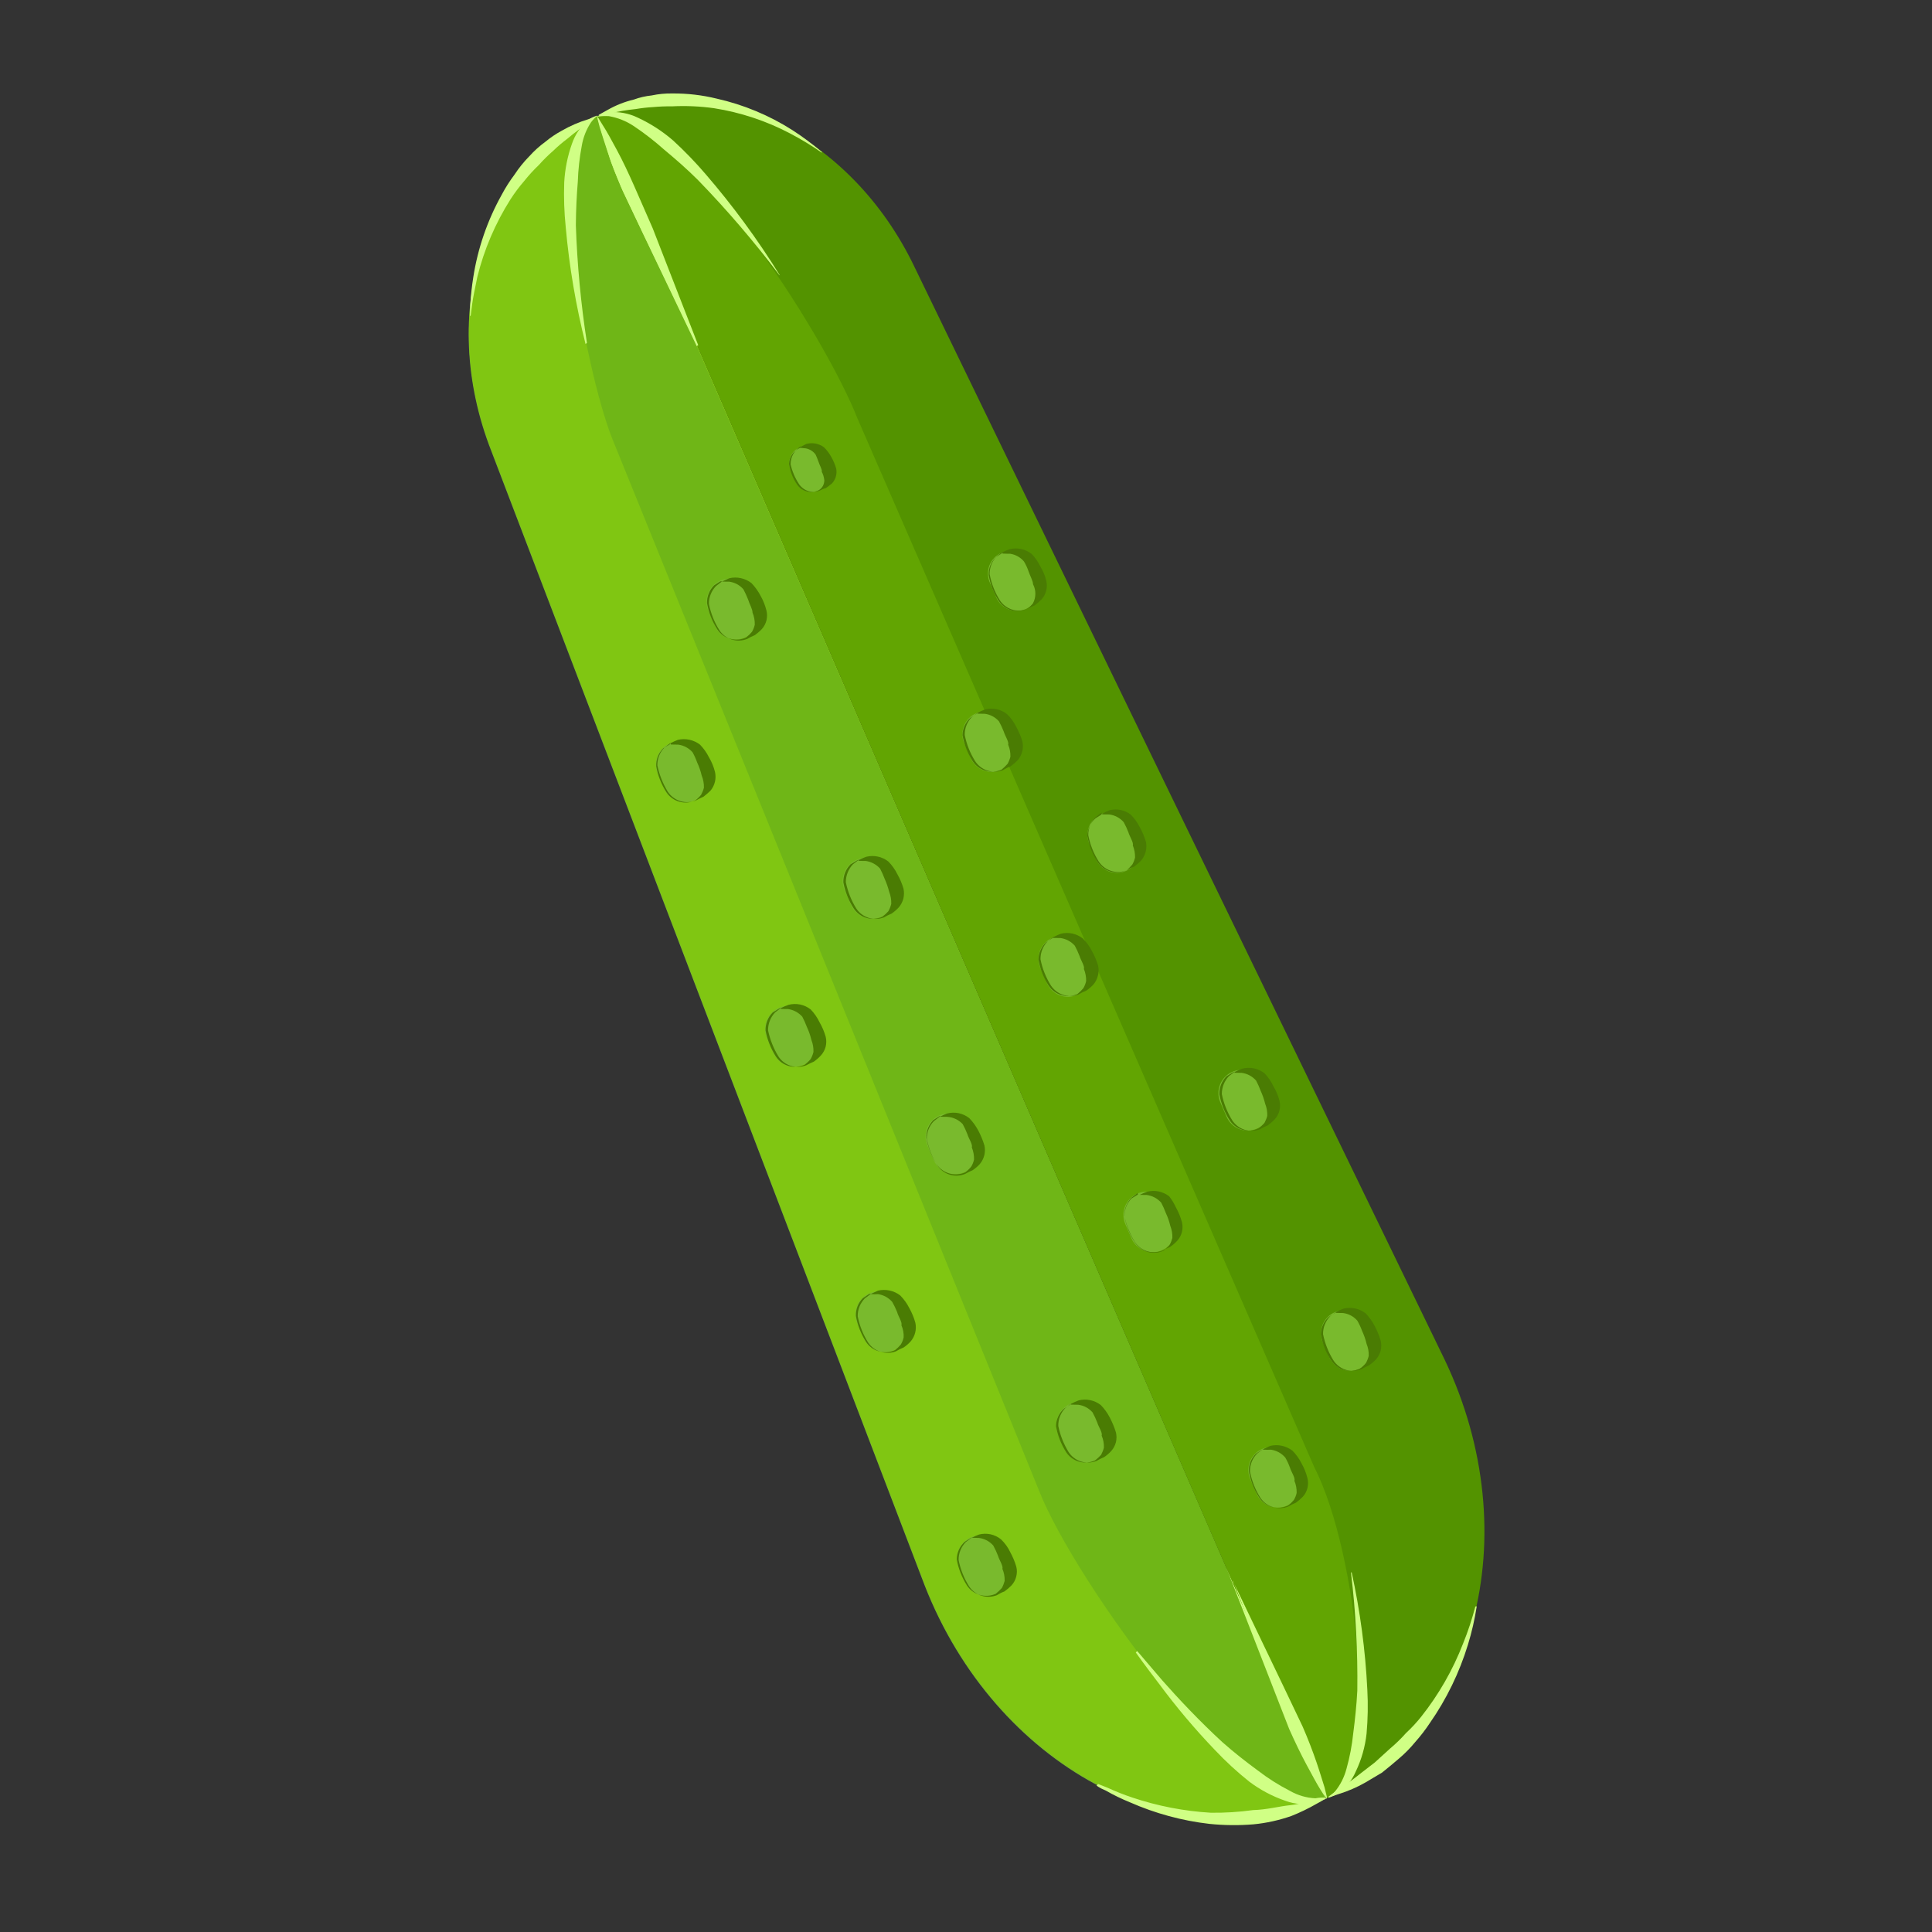 <?xml version="1.0" encoding="UTF-8"?> <svg xmlns="http://www.w3.org/2000/svg" width="48" height="48" viewBox="0 0 48 48" fill="none"><rect x="0" y="0" width="48" height="48" fill="#333333" stroke="none"/> <path d="M14.798 2.92C12.007 4.128 10.862 7.784 12.207 11.209L22.972 39.389C24.722 43.868 29.22 46.294 32.858 44.715L32.929 44.689L14.837 2.891L14.798 2.92Z" fill="#79BA2D"></path> <path d="M14.857 2.882L14.806 2.9C12.015 4.108 10.869 7.764 12.215 11.19L22.979 39.369C24.73 43.849 29.227 46.275 32.866 44.696L32.937 44.669L14.857 2.882Z" fill="#80C612"></path> <path d="M27.281 44.322C27.281 44.322 27.367 44.356 27.518 44.416C27.719 44.509 27.924 44.59 28.134 44.66C28.764 44.871 29.42 44.998 30.084 45.037C30.435 45.041 30.786 45.019 31.134 44.971C31.472 44.962 31.774 44.879 32.048 44.85C32.322 44.822 32.525 44.738 32.688 44.714L32.939 44.66L32.93 44.684C32.859 44.733 32.785 44.777 32.708 44.816C32.508 44.931 32.3 45.032 32.085 45.117C31.78 45.224 31.464 45.294 31.142 45.325C30.779 45.355 30.413 45.351 30.05 45.314C29.367 45.236 28.7 45.054 28.071 44.777C27.864 44.693 27.663 44.596 27.469 44.484C27.318 44.424 27.244 44.362 27.244 44.362L27.281 44.322Z" fill="#D0FF85"></path> <path d="M11.675 7.859L11.683 7.589C11.696 7.353 11.722 7.118 11.759 6.885C11.871 6.167 12.11 5.475 12.464 4.84C12.557 4.664 12.664 4.496 12.784 4.337C12.89 4.174 13.013 4.023 13.149 3.884C13.27 3.75 13.404 3.628 13.55 3.522C13.675 3.418 13.811 3.326 13.954 3.249C14.162 3.128 14.384 3.032 14.615 2.963C14.7 2.93 14.786 2.901 14.873 2.879L14.653 3.033C14.459 3.159 14.272 3.298 14.095 3.447C13.973 3.539 13.857 3.637 13.748 3.743C13.62 3.854 13.5 3.973 13.388 4.099C13.256 4.225 13.133 4.359 13.02 4.502C12.897 4.644 12.784 4.795 12.682 4.954C12.306 5.548 12.028 6.198 11.859 6.881C11.802 7.165 11.752 7.386 11.729 7.569L11.695 7.835L11.675 7.859Z" fill="#D0FF85"></path> <path d="M32.948 44.68L32.91 44.665C31.09 45.457 26.686 39.265 25.812 37.028L15.2 10.871C14.532 9.155 13.439 3.484 14.833 2.885L32.948 44.68Z" fill="#6FB617"></path> <path d="M14.548 8.547C14.307 7.593 14.142 6.62 14.055 5.64C14.017 5.271 14.005 4.9 14.018 4.529C14.036 4.203 14.1 3.882 14.209 3.575C14.286 3.347 14.423 3.144 14.606 2.987C14.678 2.931 14.761 2.891 14.85 2.869C14.787 2.918 14.731 2.975 14.684 3.039C14.568 3.214 14.49 3.411 14.455 3.617C14.398 3.915 14.365 4.217 14.355 4.52C14.327 4.854 14.31 5.215 14.307 5.597C14.34 6.575 14.432 7.55 14.582 8.517L14.548 8.547Z" fill="#D0FF85"></path> <path d="M28.254 41.02L28.883 41.756C29.261 42.185 29.801 42.761 30.367 43.281C30.655 43.537 30.957 43.772 31.245 43.984C31.498 44.179 31.768 44.35 32.051 44.495C32.243 44.605 32.459 44.668 32.68 44.678C32.769 44.661 32.859 44.656 32.949 44.664L32.938 44.693C32.938 44.693 32.87 44.726 32.685 44.79C32.438 44.847 32.18 44.83 31.942 44.743C31.617 44.632 31.311 44.47 31.036 44.263C30.733 44.021 30.447 43.758 30.181 43.475C29.684 42.957 29.221 42.407 28.794 41.83C28.432 41.359 28.218 41.055 28.218 41.055L28.254 41.02Z" fill="#D0FF85"></path> <path d="M32.948 44.68L14.855 2.883L32.948 44.68Z" fill="#79BA2D"></path> <path d="M17.176 8.289L15.898 5.635L15.435 4.657C15.303 4.342 15.185 4.043 15.098 3.779C15.011 3.514 14.939 3.294 14.897 3.151L14.832 2.901L14.97 3.12C15.059 3.254 15.171 3.457 15.29 3.696C15.409 3.935 15.561 4.23 15.7 4.543L16.094 5.554L17.215 8.26L17.176 8.289Z" fill="#D0FF85"></path> <path d="M30.49 38.957L31.832 41.767L32.327 42.802C32.468 43.137 32.59 43.454 32.683 43.731C32.775 44.009 32.853 44.243 32.897 44.408L32.963 44.67L32.954 44.694L32.808 44.466C32.718 44.321 32.601 44.105 32.462 43.847C32.323 43.589 32.175 43.284 32.027 42.951L31.611 41.883L30.481 38.98L30.49 38.957Z" fill="#D0FF85"></path> <path d="M22.726 6.644C21.142 3.322 17.694 1.65 14.908 2.86L14.86 2.885L32.948 44.68L33.016 44.647C36.658 43.075 37.966 38.135 35.898 33.793L22.726 6.644Z" fill="#539300"></path> <path d="M32.948 44.68C34.343 44.076 33.732 38.547 32.651 36.447L21.305 10.4C20.505 8.352 16.915 2.635 14.855 2.883L32.948 44.68Z" fill="#62A502"></path> <path d="M14.855 2.883C15.016 2.82 15.192 2.804 15.361 2.836L15.319 2.737L14.855 2.883Z" fill="#62A502"></path> <path d="M20.41 3.788C20.159 3.614 19.898 3.456 19.627 3.314C19.038 3.004 18.401 2.793 17.743 2.689C17.397 2.64 17.047 2.625 16.699 2.642C16.539 2.64 16.379 2.646 16.22 2.661C16.076 2.669 15.932 2.686 15.79 2.71C15.572 2.732 15.356 2.769 15.143 2.821L14.895 2.866L14.871 2.856L15.096 2.731C15.299 2.615 15.518 2.528 15.746 2.474C15.89 2.421 16.04 2.387 16.192 2.371C16.361 2.335 16.533 2.319 16.705 2.322C17.076 2.319 17.445 2.362 17.805 2.45C18.473 2.6 19.11 2.865 19.687 3.233C19.946 3.4 20.193 3.584 20.428 3.784L20.41 3.788Z" fill="#D0FF85"></path> <path d="M36.689 39.909C36.639 40.232 36.566 40.551 36.47 40.863C36.258 41.556 35.94 42.212 35.525 42.807C35.416 42.972 35.295 43.129 35.163 43.278C35.039 43.429 34.902 43.569 34.752 43.695C34.611 43.815 34.47 43.935 34.336 44.04L33.92 44.287C33.711 44.406 33.489 44.502 33.259 44.573L33.001 44.657L33.01 44.634L33.227 44.473C33.424 44.35 33.614 44.214 33.794 44.067L34.156 43.788L34.533 43.445C34.676 43.325 34.81 43.195 34.934 43.055C35.068 42.931 35.192 42.797 35.306 42.655C35.744 42.103 36.096 41.489 36.35 40.832C36.472 40.532 36.573 40.225 36.655 39.912L36.689 39.909Z" fill="#D0FF85"></path> <path d="M33.58 39.056C33.792 40.02 33.923 40.999 33.971 41.984C33.991 42.347 33.984 42.71 33.952 43.072C33.916 43.4 33.825 43.72 33.682 44.017C33.587 44.239 33.43 44.428 33.23 44.562C33.156 44.609 33.075 44.645 32.991 44.67C33.056 44.621 33.116 44.566 33.171 44.505C33.303 44.342 33.398 44.152 33.452 43.948C33.534 43.658 33.59 43.362 33.621 43.062C33.664 42.733 33.703 42.371 33.722 42.006C33.735 41.027 33.683 40.049 33.566 39.078L33.58 39.056Z" fill="#D0FF85"></path> <path d="M19.359 6.83C18.737 6.004 18.064 5.217 17.343 4.475C17.072 4.204 16.783 3.952 16.507 3.723C16.265 3.507 16.009 3.308 15.739 3.128C15.554 3.006 15.346 2.924 15.128 2.886C15.043 2.88 14.957 2.883 14.873 2.895L14.849 2.886C14.93 2.834 15.022 2.801 15.117 2.789C15.37 2.767 15.624 2.814 15.852 2.926C16.168 3.073 16.461 3.263 16.724 3.491C17.009 3.752 17.277 4.031 17.529 4.324C18.21 5.114 18.828 5.955 19.376 6.842L19.359 6.83Z" fill="#D0FF85"></path> <path d="M30.625 39.267L31.901 41.926L32.365 42.899C32.503 43.216 32.618 43.52 32.707 43.779C32.796 44.039 32.861 44.262 32.908 44.407L32.969 44.656L32.959 44.679L32.819 44.465C32.732 44.326 32.62 44.123 32.499 43.889C32.379 43.655 32.229 43.355 32.092 43.037L31.7 42.033L30.64 39.284L30.625 39.267Z" fill="#D0FF85"></path> <path d="M17.311 8.6L15.968 5.789L15.478 4.757C15.337 4.421 15.192 4.095 15.118 3.825C15.044 3.555 14.948 3.314 14.909 3.15L14.838 2.887L14.981 3.119C15.073 3.259 15.191 3.476 15.33 3.734C15.469 3.991 15.615 4.301 15.762 4.634L16.217 5.674L17.347 8.576L17.311 8.6Z" fill="#D0FF85"></path> <path d="M28.254 29.655C28.322 29.625 28.396 29.608 28.471 29.607C28.546 29.606 28.62 29.619 28.69 29.647C28.76 29.674 28.823 29.715 28.877 29.768C28.93 29.82 28.973 29.882 29.002 29.951L29.16 30.315C29.19 30.383 29.206 30.457 29.208 30.532C29.209 30.607 29.196 30.681 29.168 30.751C29.14 30.821 29.099 30.884 29.047 30.938C28.995 30.991 28.932 31.034 28.863 31.063C28.794 31.094 28.72 31.11 28.645 31.111C28.57 31.113 28.495 31.099 28.425 31.071C28.355 31.044 28.291 31.002 28.237 30.95C28.183 30.897 28.14 30.834 28.11 30.765L27.953 30.402C27.897 30.262 27.897 30.107 27.953 29.968C28.009 29.828 28.117 29.716 28.254 29.655Z" fill="#79BA2D"></path> <path d="M28.272 29.678L28.113 29.775C28.056 29.833 28.01 29.903 27.98 29.979C27.95 30.056 27.935 30.138 27.937 30.22C27.98 30.451 28.067 30.672 28.195 30.87C28.27 30.984 28.383 31.067 28.515 31.104C28.646 31.141 28.787 31.129 28.91 31.071C28.965 31.03 29.014 30.984 29.058 30.932C29.088 30.877 29.111 30.818 29.127 30.757C29.131 30.654 29.113 30.552 29.076 30.457C29.05 30.345 29.012 30.237 28.963 30.133C28.931 30.046 28.893 29.962 28.85 29.88C28.757 29.775 28.631 29.708 28.492 29.689C28.387 29.691 28.309 29.682 28.312 29.689C28.371 29.658 28.433 29.631 28.497 29.609C28.591 29.584 28.691 29.581 28.786 29.601C28.882 29.621 28.972 29.663 29.049 29.723C29.115 29.807 29.17 29.899 29.215 29.997C29.279 30.112 29.33 30.235 29.365 30.363C29.385 30.444 29.385 30.529 29.364 30.61C29.344 30.69 29.304 30.765 29.248 30.826C29.196 30.883 29.137 30.934 29.073 30.977C29.005 31.01 28.939 31.038 28.883 31.071C28.76 31.12 28.624 31.125 28.497 31.085C28.371 31.045 28.263 30.963 28.191 30.852C28.069 30.651 27.982 30.432 27.933 30.202C27.932 30.036 27.995 29.877 28.11 29.757L28.266 29.638L28.272 29.678Z" fill="#4A7C03"></path> <path d="M33.164 32.601C33.233 32.571 33.307 32.555 33.382 32.553C33.456 32.552 33.531 32.565 33.6 32.593C33.67 32.62 33.734 32.662 33.787 32.714C33.841 32.766 33.884 32.829 33.913 32.898L34.07 33.261C34.1 33.33 34.117 33.404 34.118 33.478C34.12 33.553 34.106 33.628 34.079 33.697C34.051 33.767 34.01 33.831 33.958 33.884C33.905 33.938 33.843 33.98 33.774 34.01C33.705 34.04 33.631 34.056 33.556 34.057C33.48 34.059 33.405 34.045 33.335 34.017C33.265 33.99 33.202 33.949 33.148 33.896C33.093 33.843 33.05 33.781 33.021 33.712L32.863 33.348C32.805 33.209 32.803 33.052 32.86 32.912C32.916 32.773 33.026 32.661 33.164 32.601Z" fill="#79BA2D"></path> <path d="M33.168 32.619L33.014 32.717C32.953 32.772 32.903 32.839 32.869 32.914C32.834 32.989 32.816 33.071 32.815 33.153C32.855 33.385 32.943 33.606 33.072 33.803C33.147 33.917 33.261 34.001 33.392 34.037C33.524 34.074 33.664 34.062 33.787 34.004C33.842 33.964 33.892 33.917 33.935 33.865C33.966 33.81 33.989 33.751 34.005 33.69C34.01 33.588 33.992 33.485 33.953 33.39C33.927 33.279 33.889 33.17 33.841 33.066C33.809 32.978 33.769 32.893 33.722 32.811C33.632 32.707 33.507 32.64 33.37 32.622C33.26 32.623 33.186 32.615 33.184 32.62L33.194 32.596C33.252 32.565 33.312 32.538 33.374 32.514C33.47 32.49 33.569 32.488 33.666 32.508C33.763 32.528 33.853 32.57 33.931 32.631C34.019 32.724 34.094 32.829 34.153 32.943C34.216 33.059 34.266 33.182 34.303 33.31C34.323 33.391 34.323 33.475 34.302 33.556C34.282 33.636 34.242 33.711 34.186 33.773C34.134 33.83 34.075 33.88 34.011 33.923C33.943 33.956 33.877 33.985 33.821 34.017C33.698 34.066 33.562 34.072 33.435 34.032C33.309 33.992 33.201 33.909 33.129 33.798C33.005 33.599 32.918 33.379 32.871 33.148C32.869 33.066 32.884 32.984 32.914 32.908C32.945 32.831 32.99 32.762 33.047 32.703L33.204 32.584L33.168 32.619Z" fill="#4A7C03"></path> <path d="M30.619 26.629C30.687 26.599 30.761 26.582 30.836 26.581C30.911 26.58 30.985 26.593 31.055 26.621C31.124 26.648 31.188 26.689 31.241 26.742C31.295 26.794 31.338 26.856 31.367 26.925L31.524 27.289C31.555 27.358 31.571 27.432 31.572 27.508C31.574 27.583 31.56 27.658 31.532 27.728C31.505 27.798 31.463 27.862 31.411 27.916C31.358 27.97 31.296 28.013 31.226 28.042C31.157 28.072 31.083 28.089 31.008 28.09C30.933 28.091 30.858 28.078 30.788 28.05C30.718 28.022 30.654 27.981 30.6 27.928C30.546 27.876 30.503 27.813 30.473 27.744L30.316 27.38C30.257 27.241 30.256 27.083 30.313 26.942C30.369 26.802 30.479 26.689 30.619 26.629Z" fill="#79BA2D"></path> <path d="M30.629 26.644L30.471 26.74C30.413 26.799 30.368 26.869 30.337 26.945C30.307 27.022 30.293 27.103 30.294 27.186C30.337 27.417 30.425 27.638 30.552 27.836C30.627 27.949 30.74 28.032 30.871 28.07C31.002 28.108 31.141 28.098 31.265 28.041C31.32 27.999 31.37 27.951 31.415 27.898C31.445 27.843 31.469 27.784 31.485 27.723C31.488 27.62 31.471 27.518 31.433 27.423C31.405 27.312 31.368 27.203 31.32 27.099C31.288 27.012 31.25 26.927 31.207 26.846C31.115 26.741 30.988 26.673 30.85 26.655C30.745 26.657 30.666 26.648 30.669 26.654L30.678 26.631C30.738 26.6 30.8 26.573 30.863 26.551C30.958 26.526 31.057 26.523 31.153 26.543C31.249 26.563 31.339 26.605 31.416 26.665C31.505 26.758 31.579 26.865 31.635 26.982C31.702 27.095 31.754 27.217 31.788 27.344C31.808 27.426 31.808 27.511 31.787 27.593C31.766 27.674 31.726 27.75 31.668 27.812C31.615 27.867 31.556 27.917 31.494 27.962C31.428 27.988 31.364 28.02 31.303 28.056C31.18 28.104 31.044 28.107 30.919 28.067C30.793 28.026 30.686 27.943 30.614 27.833C30.49 27.633 30.402 27.413 30.356 27.183C30.355 27.017 30.418 26.857 30.532 26.737L30.689 26.618L30.629 26.644Z" fill="#4A7C03"></path> <path d="M26.144 23.302C26.213 23.271 26.287 23.255 26.362 23.254C26.438 23.253 26.512 23.266 26.582 23.294C26.652 23.322 26.716 23.363 26.77 23.416C26.824 23.468 26.867 23.531 26.897 23.6L27.054 23.964C27.084 24.033 27.101 24.107 27.102 24.182C27.103 24.257 27.09 24.332 27.062 24.402C27.034 24.472 26.993 24.536 26.941 24.59C26.888 24.644 26.825 24.687 26.756 24.717C26.688 24.747 26.614 24.763 26.539 24.765C26.464 24.766 26.39 24.753 26.32 24.725C26.25 24.698 26.187 24.656 26.133 24.604C26.08 24.552 26.037 24.489 26.008 24.421L25.85 24.057C25.819 23.988 25.802 23.914 25.799 23.838C25.797 23.763 25.81 23.688 25.838 23.617C25.865 23.547 25.906 23.483 25.959 23.429C26.011 23.374 26.074 23.331 26.144 23.302Z" fill="#79BA2D"></path> <path d="M26.153 23.305L25.999 23.404C25.938 23.458 25.888 23.525 25.854 23.6C25.819 23.675 25.801 23.757 25.799 23.839C25.84 24.07 25.926 24.29 26.052 24.488C26.128 24.602 26.242 24.686 26.373 24.724C26.505 24.762 26.645 24.751 26.77 24.695C26.822 24.652 26.87 24.605 26.914 24.554C26.947 24.499 26.971 24.438 26.985 24.374C26.987 24.271 26.968 24.169 26.929 24.073C26.955 24.006 26.848 23.849 26.821 23.751C26.787 23.663 26.747 23.578 26.703 23.495C26.61 23.391 26.483 23.323 26.345 23.305C26.24 23.307 26.166 23.3 26.165 23.305L26.174 23.281C26.232 23.25 26.293 23.222 26.354 23.199C26.449 23.175 26.548 23.174 26.643 23.194C26.739 23.215 26.828 23.257 26.904 23.318C26.996 23.41 27.072 23.516 27.131 23.632C27.195 23.747 27.246 23.868 27.283 23.994C27.3 24.076 27.298 24.16 27.277 24.241C27.256 24.323 27.218 24.398 27.164 24.462C27.111 24.518 27.053 24.568 26.989 24.612C26.923 24.637 26.859 24.668 26.799 24.706C26.676 24.754 26.54 24.757 26.414 24.717C26.289 24.676 26.181 24.593 26.109 24.483C25.984 24.284 25.896 24.063 25.851 23.833C25.85 23.75 25.864 23.669 25.895 23.592C25.925 23.516 25.97 23.446 26.028 23.387L26.184 23.268L26.153 23.305Z" fill="#4A7C03"></path> <path d="M27.363 20.223C27.431 20.192 27.506 20.176 27.581 20.175C27.656 20.173 27.731 20.187 27.801 20.215C27.871 20.242 27.935 20.284 27.989 20.336C28.043 20.389 28.086 20.451 28.116 20.521L28.273 20.884C28.303 20.953 28.32 21.028 28.321 21.103C28.322 21.178 28.309 21.253 28.281 21.323C28.253 21.393 28.212 21.457 28.159 21.511C28.107 21.565 28.044 21.608 27.975 21.638C27.907 21.668 27.833 21.684 27.758 21.686C27.683 21.687 27.608 21.674 27.539 21.646C27.469 21.618 27.406 21.577 27.352 21.525C27.299 21.473 27.256 21.41 27.227 21.341L27.069 20.978C27.038 20.909 27.02 20.835 27.018 20.759C27.016 20.684 27.029 20.609 27.056 20.538C27.084 20.468 27.125 20.404 27.178 20.349C27.23 20.295 27.293 20.252 27.363 20.223Z" fill="#79BA2D"></path> <path d="M27.368 20.236L27.214 20.334C27.153 20.389 27.103 20.456 27.069 20.531C27.034 20.606 27.016 20.687 27.014 20.77C27.055 21 27.141 21.22 27.267 21.418C27.343 21.532 27.457 21.616 27.588 21.654C27.72 21.692 27.861 21.682 27.985 21.625C28.039 21.582 28.087 21.533 28.131 21.48C28.163 21.426 28.186 21.366 28.2 21.305C28.202 21.201 28.183 21.099 28.144 21.003C28.17 20.937 28.063 20.779 28.036 20.681C28.002 20.593 27.963 20.508 27.918 20.426C27.826 20.321 27.699 20.253 27.56 20.235C27.455 20.237 27.381 20.23 27.38 20.235L27.389 20.211C27.447 20.18 27.508 20.153 27.569 20.129C27.659 20.107 27.752 20.105 27.842 20.124C27.933 20.143 28.018 20.181 28.091 20.237C28.183 20.329 28.259 20.435 28.317 20.551C28.381 20.666 28.433 20.787 28.47 20.913C28.487 20.995 28.485 21.079 28.464 21.16C28.443 21.241 28.404 21.317 28.351 21.381C28.297 21.436 28.239 21.486 28.176 21.531C28.11 21.555 28.046 21.587 27.985 21.625C27.862 21.672 27.727 21.676 27.601 21.636C27.476 21.595 27.368 21.512 27.296 21.401C27.17 21.203 27.083 20.982 27.038 20.752C27.036 20.669 27.051 20.587 27.081 20.511C27.111 20.435 27.157 20.365 27.214 20.306L27.371 20.187L27.368 20.236Z" fill="#4A7C03"></path> <path d="M24.884 13.734C25.022 13.676 25.177 13.674 25.316 13.729C25.455 13.784 25.567 13.892 25.628 14.029L25.782 14.386C25.84 14.524 25.842 14.679 25.787 14.818C25.732 14.957 25.625 15.069 25.488 15.13C25.42 15.16 25.347 15.176 25.273 15.178C25.199 15.179 25.125 15.166 25.057 15.139C24.988 15.112 24.925 15.071 24.872 15.019C24.819 14.967 24.777 14.905 24.749 14.837L24.594 14.48C24.564 14.412 24.547 14.339 24.545 14.264C24.543 14.19 24.556 14.116 24.582 14.046C24.61 13.977 24.65 13.914 24.702 13.86C24.753 13.806 24.815 13.764 24.884 13.734Z" fill="#79BA2D"></path> <path d="M24.89 13.748L24.736 13.846C24.679 13.903 24.634 13.971 24.605 14.046C24.575 14.121 24.561 14.201 24.563 14.281C24.6 14.512 24.685 14.732 24.812 14.928C24.885 15.042 24.997 15.125 25.128 15.162C25.258 15.2 25.397 15.189 25.52 15.131C25.573 15.09 25.621 15.043 25.663 14.991C25.702 14.918 25.723 14.836 25.723 14.753C25.724 14.67 25.704 14.588 25.665 14.515C25.668 14.439 25.587 14.298 25.555 14.197C25.526 14.111 25.487 14.027 25.44 13.949C25.352 13.845 25.229 13.777 25.094 13.757C24.989 13.76 24.91 13.75 24.913 13.757L24.899 13.724C24.959 13.693 25.021 13.666 25.084 13.644C25.178 13.621 25.276 13.62 25.37 13.64C25.465 13.66 25.553 13.702 25.63 13.761C25.718 13.852 25.791 13.957 25.846 14.072C25.915 14.183 25.965 14.304 25.994 14.431C26.014 14.511 26.013 14.595 25.993 14.675C25.973 14.755 25.934 14.828 25.879 14.89C25.827 14.943 25.77 14.992 25.711 15.037C25.645 15.063 25.581 15.095 25.52 15.131C25.399 15.179 25.265 15.183 25.141 15.143C25.017 15.102 24.911 15.021 24.84 14.912C24.715 14.713 24.63 14.493 24.587 14.263C24.586 14.1 24.648 13.941 24.761 13.823L24.911 13.707L24.89 13.748Z" fill="#4A7C03"></path> <path d="M26.586 34.88C26.654 34.85 26.728 34.833 26.803 34.832C26.878 34.83 26.952 34.844 27.022 34.871C27.092 34.899 27.155 34.94 27.209 34.992C27.262 35.045 27.305 35.107 27.334 35.176L27.492 35.54C27.522 35.608 27.538 35.682 27.54 35.757C27.541 35.832 27.528 35.906 27.5 35.976C27.473 36.045 27.431 36.109 27.379 36.163C27.327 36.216 27.264 36.259 27.195 36.288C27.127 36.318 27.053 36.335 26.978 36.336C26.903 36.338 26.829 36.324 26.759 36.297C26.69 36.269 26.626 36.228 26.573 36.176C26.519 36.123 26.476 36.061 26.447 35.992L26.29 35.628C26.23 35.49 26.228 35.333 26.283 35.193C26.339 35.053 26.448 34.94 26.586 34.88Z" fill="#79BA2D"></path> <path d="M26.59 34.898L26.436 34.996C26.374 35.05 26.324 35.118 26.29 35.193C26.256 35.268 26.237 35.349 26.236 35.432C26.277 35.662 26.363 35.882 26.489 36.08C26.564 36.194 26.679 36.278 26.811 36.315C26.943 36.353 27.084 36.341 27.209 36.282C27.262 36.24 27.311 36.194 27.357 36.144C27.387 36.088 27.41 36.03 27.426 35.968C27.43 35.865 27.411 35.762 27.37 35.667C27.398 35.596 27.289 35.443 27.262 35.345C27.228 35.257 27.189 35.172 27.144 35.09C27.053 34.986 26.928 34.919 26.791 34.901C26.681 34.901 26.608 34.894 26.606 34.899L26.615 34.875C26.674 34.844 26.734 34.816 26.796 34.793C26.89 34.768 26.989 34.766 27.085 34.786C27.181 34.806 27.27 34.847 27.348 34.907C27.438 35 27.515 35.106 27.574 35.221C27.635 35.339 27.686 35.461 27.725 35.588C27.744 35.669 27.744 35.753 27.724 35.834C27.703 35.915 27.663 35.989 27.607 36.051C27.555 36.108 27.497 36.158 27.433 36.201C27.367 36.229 27.304 36.261 27.242 36.296C27.119 36.345 26.983 36.35 26.857 36.31C26.731 36.27 26.622 36.188 26.55 36.077C26.427 35.877 26.339 35.657 26.293 35.427C26.291 35.344 26.305 35.263 26.336 35.186C26.366 35.11 26.411 35.04 26.469 34.981L26.625 34.862L26.59 34.898Z" fill="#4A7C03"></path> <path d="M21.59 32.135C21.659 32.105 21.733 32.089 21.808 32.087C21.884 32.086 21.959 32.1 22.029 32.127C22.099 32.155 22.162 32.196 22.216 32.249C22.27 32.301 22.313 32.364 22.343 32.433L22.502 32.792C22.532 32.861 22.549 32.935 22.55 33.011C22.551 33.086 22.538 33.161 22.51 33.231C22.482 33.301 22.441 33.365 22.389 33.419C22.336 33.473 22.273 33.516 22.204 33.545C22.066 33.604 21.91 33.605 21.77 33.55C21.63 33.495 21.517 33.387 21.456 33.249L21.298 32.886C21.238 32.747 21.235 32.591 21.289 32.45C21.344 32.31 21.452 32.196 21.59 32.135Z" fill="#79BA2D"></path> <path d="M21.596 32.148L21.44 32.251C21.381 32.308 21.336 32.377 21.306 32.453C21.276 32.529 21.262 32.61 21.265 32.692C21.305 32.922 21.391 33.143 21.518 33.34C21.594 33.455 21.708 33.538 21.84 33.575C21.973 33.613 22.114 33.601 22.238 33.542C22.291 33.501 22.339 33.454 22.382 33.402C22.414 33.348 22.438 33.288 22.451 33.227C22.456 33.123 22.437 33.02 22.395 32.925C22.423 32.854 22.314 32.701 22.289 32.598C22.255 32.512 22.214 32.428 22.169 32.348C22.078 32.242 21.951 32.172 21.813 32.152C21.753 32.157 21.693 32.157 21.632 32.152C21.632 32.152 21.689 32.12 21.815 32.065C21.91 32.043 22.008 32.042 22.103 32.063C22.198 32.083 22.288 32.125 22.365 32.184C22.456 32.276 22.533 32.383 22.591 32.498C22.656 32.614 22.707 32.737 22.742 32.865C22.759 32.946 22.758 33.03 22.737 33.11C22.717 33.191 22.678 33.265 22.624 33.328C22.573 33.385 22.514 33.435 22.45 33.478C22.384 33.505 22.32 33.536 22.259 33.573C22.136 33.62 22.001 33.624 21.875 33.584C21.749 33.545 21.641 33.463 21.568 33.354C21.442 33.155 21.355 32.934 21.31 32.704C21.308 32.621 21.323 32.54 21.353 32.463C21.384 32.387 21.429 32.317 21.486 32.258L21.641 32.144L21.596 32.148Z" fill="#4A7C03"></path> <path d="M23.823 38.944L23.981 39.309C24.106 39.598 24.442 39.731 24.731 39.606L24.74 39.602C25.029 39.477 25.163 39.141 25.037 38.851L24.879 38.487C24.754 38.197 24.418 38.065 24.129 38.19L24.12 38.194C23.831 38.319 23.698 38.655 23.823 38.944Z" fill="#79BA2D"></path> <path d="M24.124 38.207L23.97 38.305C23.908 38.36 23.858 38.427 23.824 38.502C23.79 38.577 23.771 38.658 23.77 38.741C23.811 38.971 23.897 39.191 24.023 39.389C24.098 39.503 24.212 39.587 24.344 39.625C24.475 39.663 24.616 39.653 24.741 39.596C24.794 39.552 24.844 39.504 24.891 39.453C24.921 39.398 24.944 39.339 24.96 39.278C24.964 39.174 24.945 39.071 24.904 38.976C24.93 38.91 24.823 38.752 24.796 38.654C24.762 38.566 24.723 38.481 24.678 38.399C24.587 38.295 24.462 38.228 24.325 38.21C24.215 38.21 24.142 38.203 24.14 38.208C24.198 38.177 24.258 38.149 24.32 38.126C24.415 38.101 24.514 38.099 24.609 38.119C24.705 38.14 24.794 38.183 24.87 38.245C24.964 38.335 25.041 38.441 25.097 38.559C25.16 38.674 25.212 38.795 25.249 38.921C25.27 39.002 25.269 39.088 25.248 39.17C25.228 39.251 25.187 39.327 25.13 39.389C25.076 39.444 25.018 39.494 24.955 39.539C24.889 39.563 24.825 39.595 24.765 39.633C24.641 39.68 24.506 39.684 24.38 39.643C24.255 39.603 24.147 39.52 24.075 39.409C23.95 39.211 23.862 38.99 23.817 38.759C23.815 38.677 23.83 38.595 23.86 38.519C23.891 38.443 23.936 38.373 23.993 38.314L24.15 38.195L24.124 38.207Z" fill="#4A7C03"></path> <path d="M16.338 19.225L16.496 19.59C16.622 19.879 16.957 20.012 17.247 19.887L17.256 19.883C17.545 19.758 17.678 19.422 17.553 19.133L17.395 18.768C17.27 18.479 16.934 18.346 16.645 18.471L16.636 18.475C16.346 18.6 16.213 18.936 16.338 19.225Z" fill="#79BA2D"></path> <path d="M16.639 18.493L16.48 18.589C16.422 18.647 16.376 18.717 16.345 18.793C16.315 18.87 16.301 18.952 16.304 19.034C16.343 19.265 16.429 19.486 16.557 19.683C16.632 19.797 16.747 19.881 16.879 19.918C17.011 19.955 17.152 19.944 17.277 19.885C17.33 19.844 17.378 19.797 17.42 19.745C17.45 19.689 17.474 19.63 17.489 19.569C17.491 19.466 17.472 19.364 17.433 19.268C17.407 19.156 17.369 19.047 17.321 18.944C17.29 18.856 17.252 18.772 17.207 18.691C17.115 18.586 16.988 18.518 16.85 18.5C16.745 18.502 16.666 18.493 16.669 18.499L16.655 18.466C16.715 18.434 16.778 18.406 16.842 18.381C16.936 18.359 17.035 18.359 17.13 18.379C17.225 18.4 17.315 18.441 17.392 18.501C17.481 18.593 17.556 18.698 17.613 18.813C17.681 18.927 17.732 19.05 17.764 19.18C17.782 19.261 17.782 19.345 17.762 19.425C17.742 19.506 17.705 19.581 17.651 19.645C17.596 19.698 17.538 19.748 17.477 19.795C17.412 19.822 17.348 19.854 17.286 19.889C17.162 19.937 17.026 19.942 16.899 19.902C16.772 19.861 16.663 19.779 16.59 19.668C16.468 19.468 16.381 19.248 16.332 19.018C16.33 18.936 16.345 18.854 16.375 18.778C16.405 18.701 16.451 18.632 16.508 18.573L16.658 18.457L16.639 18.493Z" fill="#4A7C03"></path> <path d="M20.982 22.115L21.14 22.479C21.265 22.769 21.601 22.902 21.891 22.776L21.9 22.772C22.189 22.647 22.322 22.311 22.197 22.022L22.039 21.657C21.914 21.368 21.578 21.235 21.289 21.36L21.279 21.364C20.99 21.489 20.857 21.825 20.982 22.115Z" fill="#79BA2D"></path> <path d="M21.288 21.38L21.129 21.476C21.072 21.535 21.026 21.604 20.996 21.681C20.966 21.757 20.951 21.839 20.953 21.921C20.996 22.153 21.083 22.373 21.211 22.571C21.286 22.685 21.399 22.768 21.529 22.806C21.66 22.843 21.8 22.833 21.924 22.777C21.977 22.735 22.027 22.689 22.072 22.638C22.103 22.581 22.127 22.521 22.143 22.458C22.147 22.356 22.129 22.254 22.092 22.158C22.064 22.047 22.026 21.939 21.979 21.834C21.947 21.748 21.909 21.663 21.866 21.581C21.773 21.477 21.646 21.409 21.508 21.39C21.403 21.393 21.325 21.383 21.328 21.39L21.337 21.366C21.397 21.335 21.459 21.308 21.522 21.286C21.617 21.263 21.716 21.261 21.811 21.282C21.907 21.302 21.996 21.345 22.072 21.405C22.162 21.497 22.237 21.602 22.294 21.718C22.359 21.832 22.411 21.953 22.447 22.079C22.465 22.161 22.463 22.246 22.443 22.328C22.422 22.409 22.382 22.484 22.327 22.547C22.274 22.603 22.216 22.654 22.153 22.697C22.087 22.724 22.023 22.756 21.962 22.792C21.839 22.839 21.703 22.843 21.578 22.802C21.452 22.761 21.344 22.679 21.272 22.568C21.148 22.369 21.061 22.148 21.015 21.918C21.014 21.753 21.077 21.593 21.191 21.473L21.347 21.354L21.288 21.38Z" fill="#4A7C03"></path> <path d="M23.041 28.462L23.199 28.827C23.324 29.116 23.66 29.249 23.949 29.124L23.959 29.12C24.248 28.995 24.381 28.659 24.256 28.37L24.098 28.005C23.973 27.716 23.637 27.583 23.347 27.708L23.338 27.712C23.049 27.837 22.916 28.173 23.041 28.462Z" fill="#79BA2D"></path> <path d="M23.345 27.729L23.191 27.826C23.133 27.884 23.087 27.954 23.056 28.031C23.026 28.107 23.012 28.189 23.015 28.272C23.056 28.502 23.142 28.723 23.268 28.92C23.343 29.035 23.458 29.118 23.59 29.156C23.722 29.193 23.863 29.181 23.988 29.123C24.041 29.082 24.089 29.035 24.131 28.982C24.163 28.928 24.187 28.869 24.2 28.807C24.202 28.703 24.183 28.601 24.144 28.505C24.172 28.434 24.063 28.281 24.036 28.183C24.003 28.095 23.963 28.01 23.918 27.928C23.817 27.82 23.677 27.755 23.529 27.747C23.424 27.749 23.351 27.742 23.349 27.746C23.407 27.715 23.468 27.688 23.529 27.664C23.624 27.64 23.723 27.637 23.819 27.657C23.914 27.677 24.004 27.719 24.081 27.779C24.171 27.872 24.247 27.978 24.308 28.093C24.369 28.21 24.42 28.333 24.458 28.46C24.476 28.541 24.474 28.625 24.454 28.705C24.433 28.785 24.395 28.86 24.341 28.923C24.289 28.98 24.23 29.03 24.166 29.073C24.101 29.101 24.037 29.132 23.976 29.167C23.853 29.216 23.717 29.222 23.591 29.182C23.464 29.142 23.356 29.059 23.284 28.948C23.16 28.749 23.073 28.529 23.026 28.298C23.024 28.216 23.039 28.134 23.069 28.058C23.1 27.981 23.145 27.912 23.203 27.853L23.359 27.734L23.345 27.729Z" fill="#4A7C03"></path> <path d="M19.052 25.79L19.21 26.155C19.335 26.444 19.671 26.577 19.96 26.452L19.97 26.448C20.259 26.323 20.392 25.987 20.267 25.698L20.109 25.333C19.984 25.044 19.648 24.911 19.358 25.036L19.349 25.04C19.06 25.165 18.927 25.501 19.052 25.79Z" fill="#79BA2D"></path> <path d="M19.355 25.059L19.197 25.155C19.139 25.213 19.094 25.283 19.063 25.36C19.033 25.436 19.018 25.518 19.02 25.6C19.063 25.831 19.151 26.052 19.278 26.25C19.353 26.364 19.466 26.447 19.598 26.484C19.729 26.521 19.87 26.509 19.993 26.451C20.048 26.411 20.097 26.364 20.141 26.312C20.171 26.257 20.195 26.198 20.21 26.137C20.214 26.035 20.197 25.933 20.159 25.837C20.133 25.726 20.095 25.617 20.046 25.513C20.014 25.427 19.976 25.342 19.933 25.26C19.841 25.156 19.714 25.088 19.576 25.069C19.471 25.072 19.392 25.062 19.395 25.069L19.404 25.045C19.464 25.014 19.526 24.987 19.589 24.965C19.684 24.94 19.783 24.938 19.879 24.957C19.975 24.977 20.064 25.019 20.141 25.079C20.231 25.173 20.305 25.28 20.361 25.397C20.427 25.51 20.478 25.632 20.514 25.758C20.534 25.839 20.533 25.924 20.513 26.005C20.492 26.085 20.452 26.16 20.396 26.221C20.343 26.279 20.284 26.331 20.22 26.376C20.155 26.403 20.092 26.433 20.031 26.466C19.908 26.515 19.772 26.52 19.646 26.48C19.52 26.441 19.412 26.358 19.34 26.247C19.217 26.047 19.13 25.827 19.082 25.597C19.081 25.431 19.144 25.272 19.258 25.152L19.415 25.033L19.355 25.059Z" fill="#4A7C03"></path> <path d="M24.261 17.718C24.329 17.688 24.403 17.672 24.478 17.67C24.553 17.669 24.627 17.682 24.697 17.71C24.767 17.737 24.83 17.778 24.884 17.831C24.937 17.883 24.98 17.945 25.009 18.014L25.167 18.378C25.197 18.447 25.213 18.521 25.214 18.596C25.216 18.672 25.202 18.747 25.174 18.817C25.147 18.887 25.105 18.951 25.053 19.005C25 19.058 24.938 19.102 24.869 19.131C24.799 19.161 24.725 19.178 24.65 19.179C24.575 19.18 24.5 19.167 24.43 19.139C24.36 19.111 24.296 19.07 24.242 19.017C24.188 18.965 24.145 18.902 24.115 18.833L23.958 18.469C23.927 18.4 23.911 18.326 23.91 18.25C23.909 18.175 23.923 18.1 23.951 18.03C23.979 17.96 24.021 17.896 24.074 17.843C24.128 17.789 24.191 17.747 24.261 17.718Z" fill="#79BA2D"></path> <path d="M24.266 17.731L24.113 17.829C24.051 17.884 24.001 17.951 23.967 18.026C23.932 18.101 23.914 18.183 23.913 18.265C23.953 18.496 24.04 18.716 24.166 18.913C24.241 19.028 24.355 19.111 24.486 19.149C24.618 19.187 24.759 19.177 24.884 19.121C24.937 19.076 24.987 19.029 25.033 18.977C25.064 18.922 25.087 18.863 25.103 18.802C25.107 18.699 25.088 18.596 25.047 18.5C25.073 18.434 24.966 18.276 24.939 18.178C24.905 18.091 24.865 18.006 24.82 17.923C24.73 17.819 24.605 17.752 24.468 17.734C24.358 17.735 24.284 17.727 24.282 17.732L24.292 17.708C24.35 17.677 24.41 17.65 24.472 17.626C24.567 17.602 24.666 17.599 24.762 17.62C24.857 17.641 24.947 17.684 25.022 17.745C25.116 17.835 25.193 17.942 25.249 18.06C25.312 18.174 25.364 18.296 25.401 18.422C25.419 18.503 25.418 18.588 25.397 18.67C25.377 18.751 25.337 18.826 25.282 18.889C25.228 18.945 25.17 18.995 25.107 19.04C25.041 19.064 24.977 19.096 24.917 19.134C24.794 19.181 24.658 19.185 24.532 19.144C24.407 19.104 24.299 19.021 24.227 18.91C24.102 18.711 24.014 18.491 23.969 18.26C23.967 18.178 23.982 18.096 24.012 18.02C24.043 17.943 24.088 17.874 24.145 17.815L24.302 17.696L24.266 17.731Z" fill="#4A7C03"></path> <path d="M17.893 14.425C17.962 14.395 18.036 14.378 18.111 14.377C18.186 14.376 18.261 14.389 18.331 14.417C18.401 14.445 18.465 14.486 18.519 14.539C18.573 14.591 18.616 14.654 18.646 14.723L18.803 15.087C18.834 15.155 18.85 15.229 18.851 15.304C18.853 15.379 18.839 15.453 18.812 15.523C18.784 15.592 18.743 15.656 18.691 15.71C18.638 15.763 18.576 15.806 18.507 15.835C18.439 15.865 18.365 15.882 18.29 15.883C18.215 15.884 18.14 15.871 18.071 15.844C18.001 15.816 17.938 15.775 17.884 15.723C17.831 15.67 17.788 15.608 17.759 15.539L17.601 15.175C17.541 15.037 17.537 14.88 17.592 14.74C17.647 14.599 17.755 14.486 17.893 14.425Z" fill="#79BA2D"></path> <path d="M17.896 14.443L17.743 14.541C17.684 14.599 17.638 14.668 17.608 14.745C17.577 14.822 17.563 14.904 17.566 14.986C17.607 15.217 17.693 15.437 17.819 15.634C17.895 15.749 18.009 15.833 18.141 15.87C18.274 15.907 18.415 15.896 18.539 15.837C18.592 15.795 18.64 15.748 18.683 15.697C18.715 15.642 18.738 15.583 18.752 15.521C18.755 15.418 18.736 15.315 18.696 15.22C18.7 15.139 18.615 14.996 18.585 14.891C18.552 14.806 18.513 14.723 18.47 14.642C18.379 14.536 18.251 14.467 18.112 14.451C18.007 14.454 17.929 14.445 17.931 14.451L18.119 14.366C18.213 14.344 18.312 14.343 18.407 14.364C18.502 14.385 18.591 14.426 18.669 14.486C18.758 14.579 18.835 14.685 18.895 14.8C18.96 14.914 19.009 15.037 19.041 15.164C19.062 15.245 19.062 15.33 19.043 15.411C19.023 15.492 18.984 15.567 18.928 15.629C18.875 15.685 18.816 15.735 18.754 15.78C18.688 15.807 18.625 15.839 18.563 15.874C18.44 15.923 18.304 15.928 18.178 15.888C18.052 15.848 17.944 15.766 17.872 15.655C17.746 15.456 17.659 15.236 17.614 15.005C17.612 14.923 17.627 14.841 17.657 14.765C17.687 14.688 17.733 14.618 17.79 14.56L17.94 14.444L17.896 14.443Z" fill="#4A7C03"></path> <path d="M19.643 11.682L19.765 11.962C19.86 12.182 20.115 12.283 20.334 12.188L20.343 12.184C20.563 12.088 20.664 11.833 20.569 11.614L20.447 11.333C20.352 11.114 20.097 11.013 19.878 11.108L19.869 11.112C19.649 11.207 19.548 11.462 19.643 11.682Z" fill="#79BA2D"></path> <path d="M19.877 11.128C19.797 11.161 19.729 11.216 19.68 11.288C19.632 11.359 19.605 11.443 19.603 11.529C19.63 11.707 19.696 11.877 19.795 12.027C19.851 12.116 19.939 12.181 20.04 12.209C20.142 12.237 20.25 12.226 20.343 12.178C20.386 12.152 20.421 12.116 20.444 12.073C20.468 12.029 20.48 11.98 20.48 11.931C20.472 11.857 20.451 11.785 20.416 11.719C20.434 11.672 20.357 11.548 20.337 11.475C20.315 11.412 20.29 11.351 20.262 11.291C20.202 11.211 20.114 11.156 20.015 11.139C19.935 11.134 19.879 11.123 19.877 11.128L19.886 11.104L20.031 11.03C20.105 11.009 20.184 11.006 20.26 11.02C20.336 11.034 20.408 11.065 20.47 11.111C20.545 11.184 20.608 11.268 20.657 11.36C20.707 11.449 20.747 11.544 20.775 11.642C20.788 11.709 20.785 11.777 20.766 11.842C20.747 11.907 20.713 11.967 20.666 12.015C20.612 12.054 20.567 12.097 20.517 12.127C20.465 12.14 20.414 12.161 20.367 12.188C20.275 12.225 20.172 12.228 20.077 12.198C19.982 12.167 19.901 12.104 19.847 12.02C19.751 11.873 19.682 11.71 19.643 11.539C19.641 11.449 19.663 11.36 19.707 11.281C19.75 11.202 19.814 11.136 19.892 11.09L19.877 11.128Z" fill="#4A7C03"></path> <path d="M31.354 36C31.423 35.97 31.497 35.953 31.572 35.952C31.648 35.951 31.722 35.964 31.792 35.992C31.862 36.02 31.926 36.061 31.98 36.114C32.034 36.166 32.077 36.229 32.107 36.298L32.266 36.657C32.296 36.726 32.313 36.8 32.314 36.875C32.315 36.951 32.302 37.026 32.274 37.096C32.246 37.166 32.205 37.229 32.152 37.283C32.1 37.337 32.037 37.38 31.968 37.41C31.829 37.468 31.673 37.47 31.533 37.414C31.393 37.359 31.281 37.251 31.22 37.114L31.062 36.75C31.002 36.612 30.998 36.455 31.053 36.315C31.108 36.174 31.216 36.061 31.354 36Z" fill="#79BA2D"></path> <path d="M31.359 36.013L31.204 36.116C31.145 36.173 31.099 36.241 31.069 36.317C31.039 36.393 31.026 36.475 31.029 36.556C31.069 36.787 31.155 37.008 31.282 37.204C31.358 37.319 31.472 37.403 31.604 37.44C31.737 37.477 31.878 37.465 32.002 37.407C32.055 37.365 32.103 37.318 32.145 37.267C32.178 37.212 32.202 37.153 32.215 37.091C32.218 36.988 32.199 36.885 32.159 36.79C32.187 36.718 32.078 36.566 32.048 36.461C32.017 36.375 31.978 36.292 31.932 36.212C31.841 36.106 31.715 36.037 31.577 36.017C31.517 36.02 31.456 36.02 31.396 36.017L31.372 36.007L31.56 35.922C31.654 35.9 31.753 35.899 31.848 35.92C31.943 35.941 32.032 35.982 32.11 36.041C32.201 36.133 32.278 36.24 32.336 36.356C32.401 36.47 32.45 36.593 32.482 36.72C32.503 36.801 32.503 36.886 32.484 36.967C32.464 37.048 32.425 37.123 32.369 37.185C32.316 37.24 32.257 37.291 32.195 37.335C32.129 37.362 32.065 37.393 32.004 37.43C31.881 37.477 31.746 37.481 31.62 37.441C31.494 37.402 31.386 37.32 31.313 37.211C31.187 37.012 31.1 36.791 31.055 36.561C31.053 36.479 31.068 36.397 31.098 36.321C31.128 36.244 31.174 36.174 31.231 36.115L31.381 35.999L31.359 36.013Z" fill="#4A7C03"></path> </svg> 